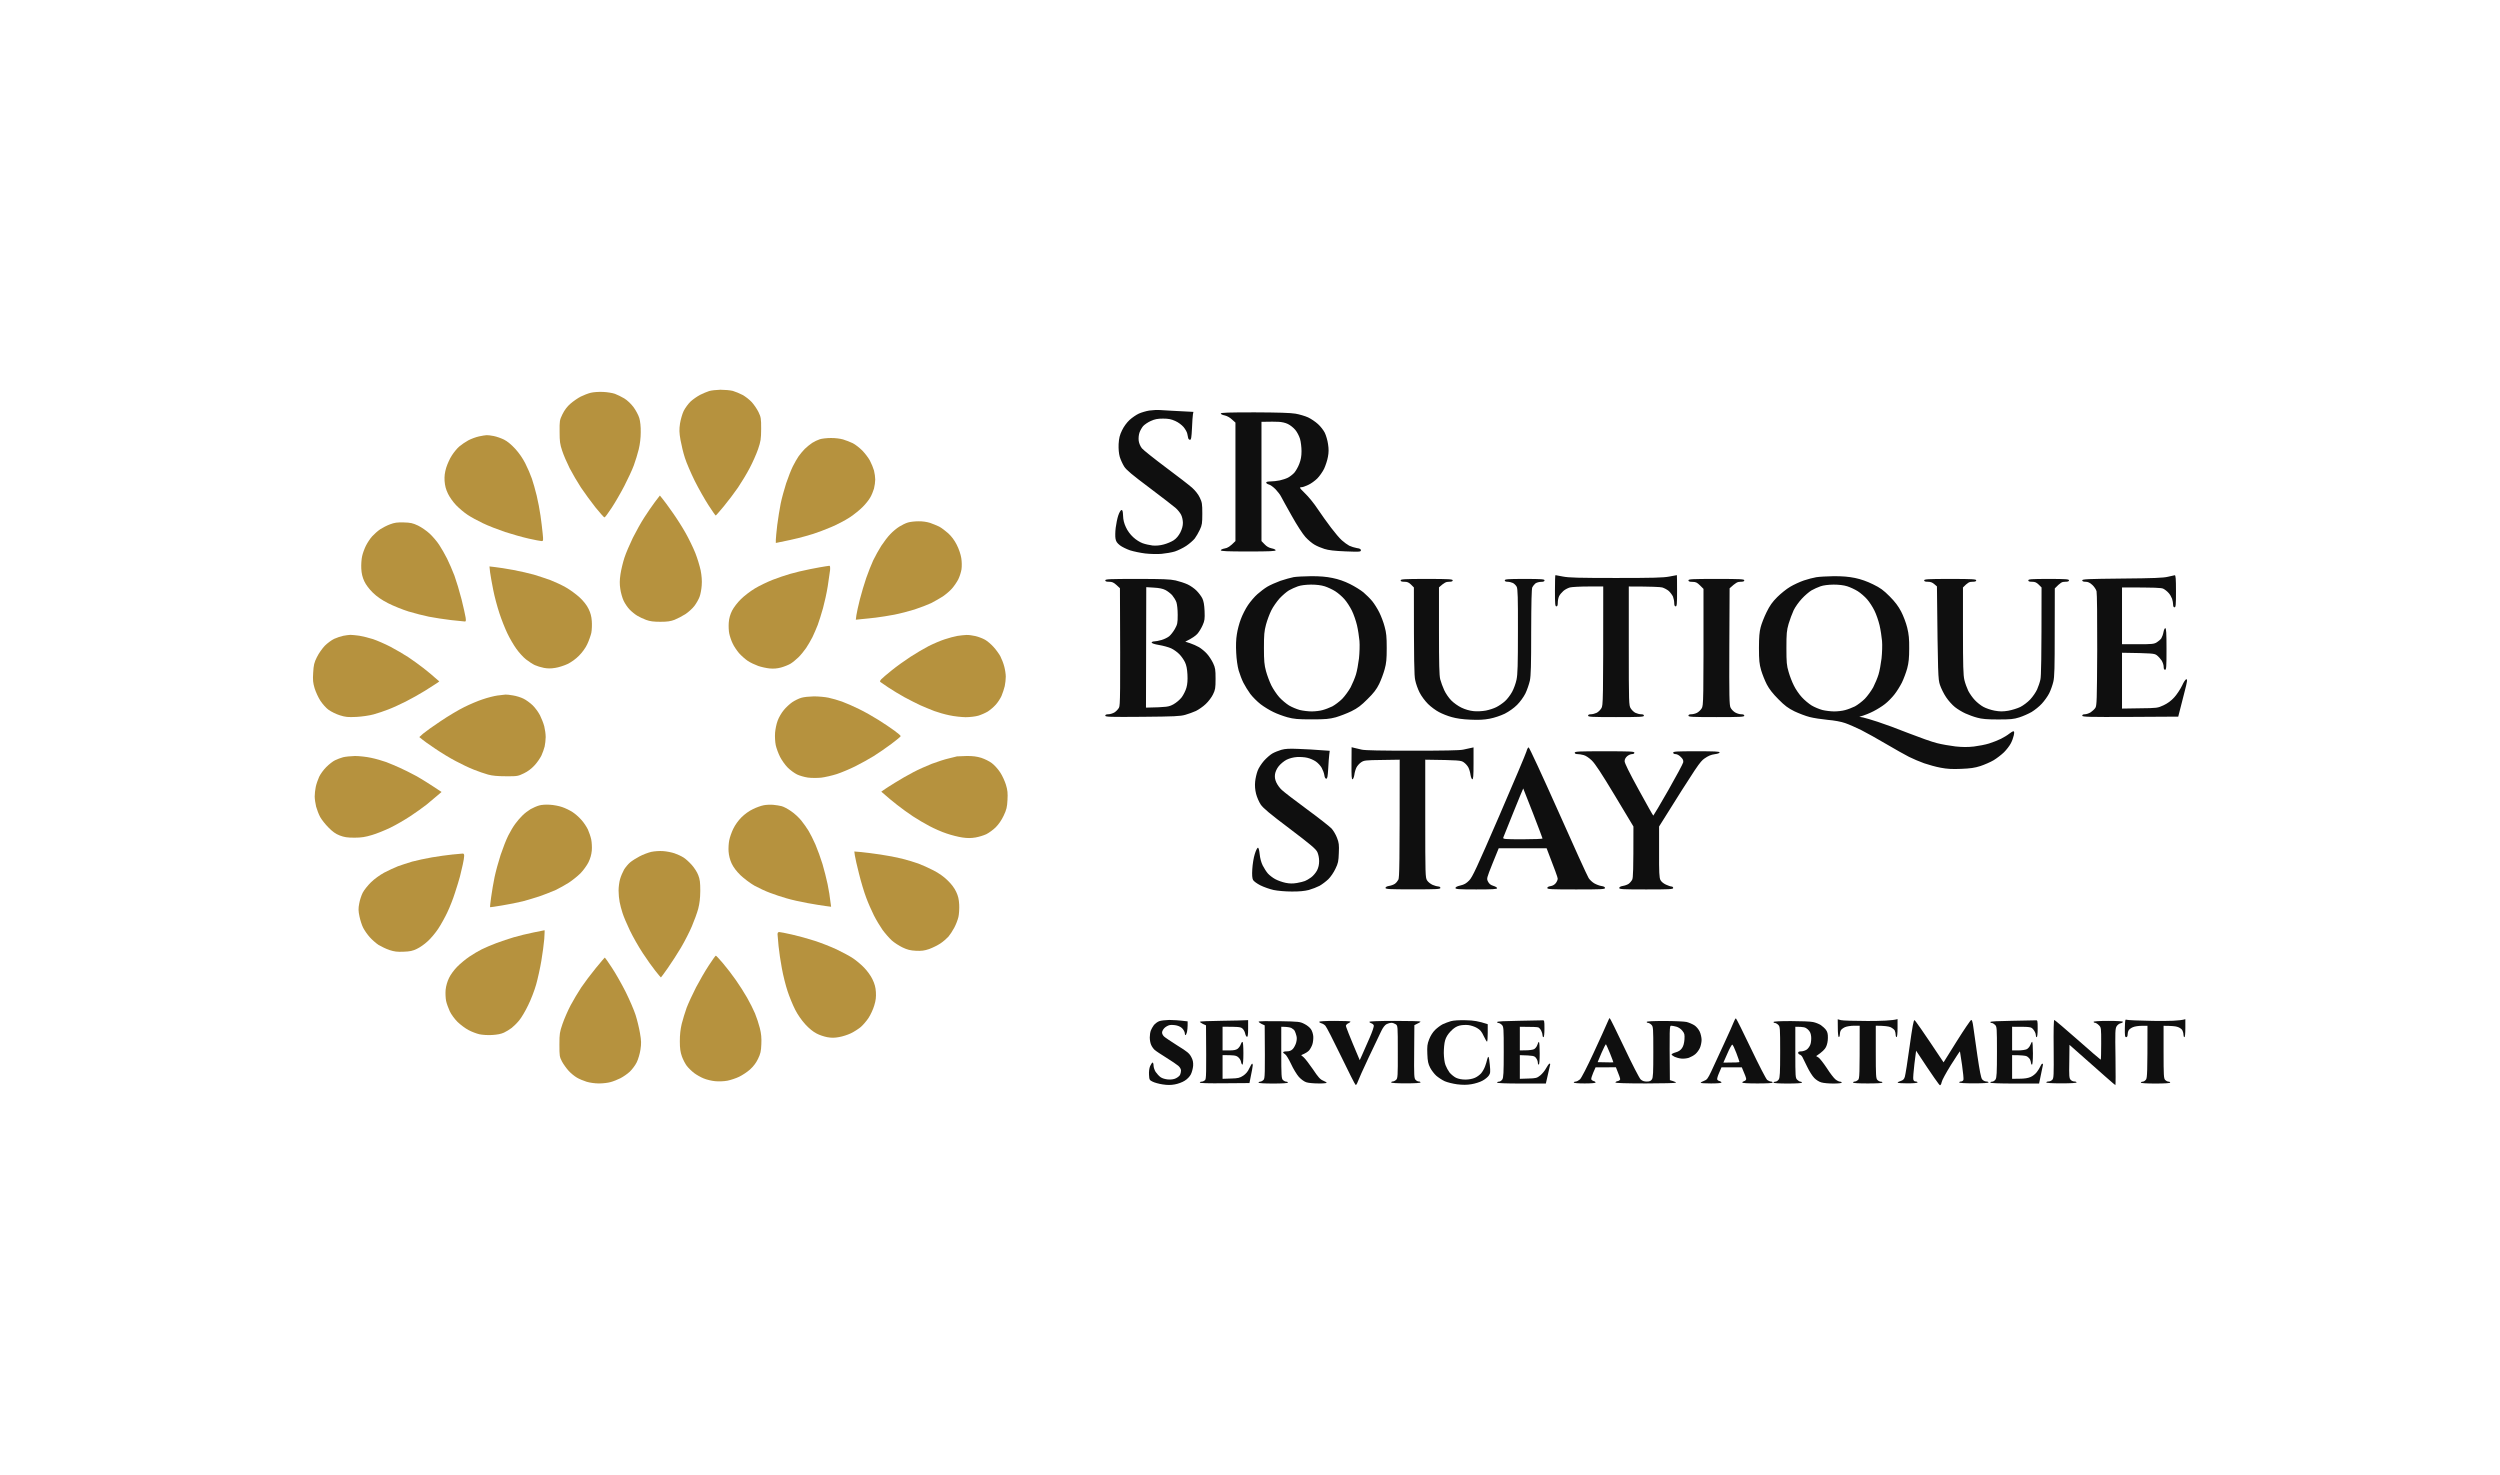 <svg width="400" height="236" viewBox="0 0 400 236" fill="none" xmlns="http://www.w3.org/2000/svg">
<path d="M112.015 63.177C112.469 62.95 113.121 62.677 113.454 62.571C113.787 62.465 114.605 62.374 115.272 62.359C115.938 62.359 116.817 62.435 117.241 62.541C117.65 62.662 118.362 62.95 118.816 63.192C119.255 63.434 119.922 63.949 120.285 64.343C120.649 64.752 121.133 65.464 121.361 65.933C121.754 66.751 121.785 66.948 121.785 68.628C121.77 70.279 121.724 70.582 121.285 71.884C121.012 72.671 120.406 74.034 119.937 74.912C119.482 75.791 118.634 77.184 118.074 78.017C117.498 78.849 116.483 80.197 115.817 81C115.135 81.817 114.56 82.484 114.514 82.484C114.469 82.484 113.954 81.757 113.378 80.864C112.787 79.955 111.788 78.198 111.167 76.957C110.546 75.7 109.834 74.049 109.591 73.277C109.334 72.52 109.031 71.218 108.88 70.4C108.667 69.174 108.667 68.734 108.804 67.75C108.91 67.114 109.167 66.206 109.395 65.736C109.637 65.267 110.121 64.6 110.5 64.237C110.879 63.889 111.561 63.419 112.015 63.177Z" fill="#B4903A" fill-opacity="0.98"/>
<path d="M53.472 102.214C53.881 102.032 54.532 101.805 54.911 101.73C55.289 101.654 55.789 101.593 56.047 101.578C56.304 101.578 56.94 101.639 57.486 101.715C58.031 101.805 59.016 102.048 59.682 102.26C60.348 102.487 61.606 103.032 62.484 103.486C63.363 103.956 64.62 104.682 65.286 105.121C65.953 105.561 67.043 106.348 67.725 106.878C68.407 107.408 69.255 108.105 70.285 109.028L69.906 109.301C69.694 109.452 68.846 109.997 68.013 110.512C67.18 111.027 65.786 111.814 64.908 112.254C64.029 112.693 62.787 113.268 62.136 113.51C61.5 113.768 60.439 114.116 59.788 114.298C59.152 114.479 57.91 114.661 57.031 114.707C55.653 114.767 55.289 114.737 54.38 114.449C53.79 114.267 53.002 113.874 52.593 113.586C52.199 113.314 51.609 112.647 51.26 112.117C50.927 111.602 50.518 110.709 50.336 110.119C50.079 109.24 50.033 108.816 50.109 107.62C50.185 106.378 50.261 106.03 50.715 105.121C51.003 104.531 51.578 103.728 51.972 103.319C52.381 102.911 53.048 102.411 53.472 102.214Z" fill="#B4903A" fill-opacity="0.98"/>
<path d="M339.552 92.568C344.566 92.523 346.157 92.462 346.869 92.281C347.369 92.159 347.869 92.053 347.958 92.038C348.111 92.023 348.156 92.629 348.156 94.597C348.156 96.778 348.126 97.171 347.928 97.171C347.777 97.171 347.701 97.02 347.701 96.763C347.701 96.52 347.626 96.097 347.535 95.809C347.429 95.521 347.186 95.082 346.959 94.855C346.748 94.613 346.384 94.325 346.142 94.204C345.823 94.037 345.006 93.992 339.522 93.992V103.077H342.052C344.324 103.077 344.643 103.047 345.081 102.774C345.353 102.608 345.687 102.32 345.808 102.138C345.929 101.941 346.095 101.502 346.157 101.139C346.217 100.791 346.353 100.503 346.444 100.503C346.595 100.503 346.642 101.275 346.642 103.834C346.642 106.696 346.612 107.166 346.414 107.166C346.263 107.166 346.187 107.014 346.187 106.681C346.187 106.408 346.036 105.954 345.853 105.666C345.657 105.379 345.308 105 345.081 104.834C344.687 104.546 344.415 104.516 339.522 104.44V113.374L342.355 113.328C345.157 113.298 345.217 113.283 346.172 112.844C346.838 112.526 347.384 112.132 347.898 111.557C348.307 111.103 348.853 110.27 349.126 109.71C349.398 109.104 349.685 108.68 349.823 108.68C350.004 108.695 349.959 109.028 349.549 110.618C349.277 111.678 348.943 113.011 348.519 114.661L340.84 114.707C334.099 114.737 333.161 114.707 333.161 114.51C333.161 114.358 333.312 114.282 333.585 114.282C333.812 114.282 334.22 114.146 334.493 113.98C334.75 113.813 335.099 113.495 335.252 113.268C335.492 112.889 335.509 112.132 335.554 103.986C335.569 98.852 335.524 94.9 335.447 94.597C335.373 94.31 335.054 93.84 334.767 93.583C334.372 93.219 334.069 93.083 333.691 93.083C333.327 93.083 333.161 93.007 333.161 92.856C333.161 92.659 333.993 92.629 339.552 92.568Z" fill="black" fill-opacity="0.94"/>
<path d="M184.615 164.025C184.812 163.783 185.19 163.495 185.478 163.389C185.766 163.283 186.478 163.207 187.068 163.192C187.659 163.192 188.553 163.238 190.022 163.419V164.025C190.022 164.358 189.977 164.858 189.916 165.131C189.84 165.403 189.749 165.615 189.674 165.615C189.613 165.615 189.568 165.494 189.568 165.343C189.583 165.206 189.446 164.903 189.265 164.661C189.083 164.404 188.719 164.192 188.31 164.086C187.962 163.995 187.447 163.965 187.174 164.01C186.917 164.055 186.523 164.267 186.311 164.48C186.099 164.692 185.932 165.009 185.932 165.191C185.917 165.388 186.069 165.676 186.25 165.842C186.417 166.009 187.402 166.66 188.401 167.296C189.977 168.265 190.295 168.538 190.598 169.113C190.87 169.613 190.931 169.961 190.901 170.536C190.87 170.945 190.704 171.566 190.537 171.899C190.34 172.263 189.961 172.671 189.553 172.914C189.189 173.156 188.477 173.414 187.977 173.504C187.326 173.625 186.781 173.625 186.008 173.504C185.417 173.414 184.705 173.217 184.418 173.065C183.918 172.823 183.888 172.762 183.842 171.975C183.812 171.46 183.872 170.93 184.024 170.567C184.16 170.264 184.342 170.006 184.418 170.006C184.493 170.006 184.569 170.234 184.569 170.491C184.569 170.764 184.721 171.218 184.902 171.506C185.099 171.793 185.448 172.172 185.675 172.338C185.948 172.535 186.417 172.671 186.887 172.717C187.417 172.747 187.841 172.687 188.159 172.52C188.432 172.384 188.735 172.142 188.81 171.975C188.886 171.808 188.962 171.506 188.962 171.294C188.962 171.066 188.795 170.764 188.538 170.536C188.31 170.34 187.447 169.749 186.614 169.234C185.781 168.719 184.933 168.159 184.736 167.977C184.539 167.796 184.281 167.432 184.175 167.16C184.054 166.902 183.963 166.372 183.963 165.994C183.963 165.615 184.039 165.131 184.13 164.888C184.206 164.661 184.433 164.283 184.615 164.025Z" fill="black" fill-opacity="0.94"/>
<path d="M230.843 163.874C231.176 163.723 231.751 163.496 232.13 163.39C232.555 163.269 233.463 163.208 234.554 163.238C235.781 163.269 236.553 163.375 238.037 163.874V165.267C238.037 166.04 237.992 166.675 237.916 166.66C237.856 166.66 237.629 166.252 237.386 165.752C237.067 165.055 236.825 164.768 236.325 164.48C235.977 164.268 235.341 164.056 234.932 164.011C234.509 163.965 233.886 163.995 233.493 164.101C233.024 164.223 232.599 164.495 232.13 164.98C231.66 165.464 231.372 165.934 231.221 166.448C231.085 166.888 231.009 167.751 231.009 168.493C231.024 169.265 231.13 170.037 231.281 170.416C231.417 170.779 231.706 171.309 231.934 171.612C232.176 171.9 232.629 172.278 232.963 172.445C233.357 172.627 233.886 172.733 234.477 172.733C235.024 172.733 235.63 172.611 235.993 172.445C236.325 172.308 236.765 171.975 236.978 171.733C237.189 171.491 237.478 170.991 237.614 170.613C237.75 170.234 237.901 169.75 237.946 169.507C237.992 169.28 238.082 169.098 238.143 169.098C238.22 169.098 238.309 169.674 238.371 170.385C238.477 171.506 238.462 171.733 238.203 172.097C238.052 172.324 237.599 172.702 237.189 172.914C236.78 173.141 235.993 173.384 235.417 173.475C234.72 173.596 234.024 173.596 233.144 173.49C232.463 173.399 231.555 173.172 231.145 172.99C230.722 172.793 230.13 172.399 229.797 172.112C229.48 171.824 229.04 171.249 228.829 170.84C228.51 170.219 228.419 169.81 228.374 168.644C228.327 167.418 228.359 167.069 228.661 166.297C228.874 165.737 229.237 165.161 229.616 164.783C229.964 164.45 230.509 164.041 230.843 163.874Z" fill="black" fill-opacity="0.94"/>
<path d="M304.776 172.278C304.865 171.99 305.214 169.825 305.533 167.463C305.971 164.328 306.169 163.192 306.32 163.223C306.426 163.253 307.517 164.782 310.971 169.976L313.091 166.584C314.257 164.722 315.303 163.192 315.394 163.192C315.53 163.192 315.636 163.586 315.726 164.283C315.817 164.888 316.104 166.948 316.378 168.871C316.742 171.339 316.953 172.444 317.136 172.687C317.302 172.883 317.574 173.035 317.786 173.035C317.999 173.035 318.165 173.111 318.165 173.186C318.165 173.277 317.287 173.338 315.817 173.338C314.348 173.338 313.469 173.277 313.469 173.186C313.469 173.111 313.606 173.035 313.773 173.035C313.939 173.035 314.105 172.914 314.152 172.762C314.197 172.626 314.09 171.551 313.924 170.385C313.757 169.219 313.606 168.25 313.591 168.22C313.561 168.204 312.91 169.189 312.136 170.415C311.364 171.657 310.698 172.883 310.667 173.141C310.622 173.414 310.501 173.641 310.394 173.641C310.303 173.641 309.395 172.399 306.577 168.114L306.305 170.234C306.169 171.4 306.078 172.505 306.124 172.687C306.169 172.914 306.305 173.035 306.503 173.035C306.669 173.035 306.805 173.111 306.805 173.186C306.805 173.277 306.169 173.338 305.214 173.338C304.336 173.338 303.624 173.292 303.624 173.217C303.624 173.156 303.836 173.035 304.108 172.959C304.487 172.838 304.655 172.687 304.776 172.278Z" fill="black" fill-opacity="0.94"/>
<path d="M328.359 172.777C328.602 172.52 328.617 172.142 328.587 167.841C328.555 164.813 328.587 163.192 328.692 163.192C328.768 163.207 330.465 164.631 332.434 166.372C334.418 168.129 336.069 169.552 336.115 169.552C336.16 169.552 336.19 168.401 336.19 166.978C336.19 164.434 336.19 164.404 335.811 164.025C335.599 163.813 335.326 163.647 335.205 163.647C335.084 163.647 334.978 163.571 334.978 163.495C334.978 163.404 335.856 163.344 337.325 163.344C338.795 163.344 339.673 163.404 339.673 163.495C339.673 163.571 339.507 163.677 339.295 163.722C339.084 163.768 338.795 163.98 338.659 164.207C338.431 164.586 338.416 165.1 338.478 169.128C338.508 171.612 338.508 173.641 338.463 173.625C338.416 173.625 336.751 172.172 331.116 167.175L331.086 169.84C331.039 172.202 331.071 172.535 331.313 172.777C331.449 172.929 331.722 173.05 331.903 173.035C332.1 173.035 332.251 173.111 332.251 173.186C332.251 173.277 331.343 173.338 329.829 173.338C328.313 173.338 327.405 173.277 327.405 173.186C327.405 173.111 327.556 173.035 327.738 173.035C327.934 173.05 328.207 172.929 328.359 172.777Z" fill="black" fill-opacity="0.94"/>
<path d="M211.409 163.722C211.227 163.677 211.076 163.571 211.076 163.495C211.076 163.404 212.015 163.344 213.575 163.344C214.953 163.344 216.074 163.389 216.074 163.45C216.074 163.525 215.923 163.647 215.741 163.722C215.544 163.798 215.378 163.98 215.347 164.101C215.317 164.222 215.817 165.524 217.558 169.628L217.968 168.719C218.179 168.22 218.711 167.023 219.134 166.069C219.589 165.024 219.861 164.222 219.8 164.055C219.755 163.919 219.574 163.768 219.406 163.722C219.24 163.677 219.104 163.571 219.104 163.495C219.104 163.404 220.573 163.344 223.194 163.344C225.435 163.344 227.283 163.389 227.283 163.45C227.283 163.525 227.056 163.677 226.298 164.025L226.268 168.265C226.239 172.111 226.254 172.535 226.496 172.777C226.632 172.929 226.875 173.05 227.011 173.035C227.162 173.035 227.283 173.111 227.283 173.186C227.283 173.277 226.405 173.338 224.935 173.338C223.466 173.338 222.587 173.277 222.587 173.186C222.587 173.111 222.709 173.035 222.845 173.035C222.996 173.035 223.238 172.914 223.389 172.762C223.632 172.535 223.663 172.141 223.648 168.295C223.648 164.116 223.648 164.101 223.3 163.874C223.117 163.753 222.815 163.647 222.617 163.647C222.436 163.647 222.103 163.737 221.86 163.859C221.603 163.98 221.284 164.389 221.012 164.949C220.769 165.449 219.861 167.341 218.998 169.174C218.134 171.006 217.347 172.762 217.241 173.08C217.135 173.398 216.984 173.625 216.907 173.595C216.816 173.565 215.771 171.49 214.559 168.977C213.348 166.478 212.227 164.282 212.06 164.116C211.894 163.934 211.606 163.768 211.409 163.722Z" fill="black" fill-opacity="0.94"/>
<path d="M92.93 63.449C93.384 63.222 94.096 62.949 94.52 62.843C94.944 62.737 95.808 62.677 96.489 62.707C97.156 62.737 98.004 62.874 98.383 63.01C98.761 63.146 99.428 63.479 99.867 63.737C100.367 64.04 100.957 64.6 101.366 65.145C101.73 65.645 102.154 66.432 102.29 66.886C102.442 67.416 102.533 68.249 102.518 69.158C102.518 70.066 102.397 71.066 102.2 71.883C102.033 72.595 101.669 73.746 101.412 74.457C101.154 75.169 100.473 76.623 99.912 77.713C99.352 78.803 98.443 80.378 97.883 81.226C97.322 82.089 96.807 82.786 96.716 82.786C96.625 82.786 95.989 82.059 95.262 81.166C94.55 80.257 93.52 78.849 92.96 78.016C92.415 77.183 91.597 75.79 91.142 74.912C90.703 74.034 90.158 72.777 89.946 72.11C89.597 71.081 89.537 70.626 89.537 69.082C89.522 67.341 89.537 67.219 89.991 66.281C90.324 65.614 90.733 65.054 91.279 64.585C91.733 64.191 92.475 63.676 92.93 63.449Z" fill="#B4903A" fill-opacity="0.98"/>
<path d="M74.92 70.46C75.374 70.218 76.147 69.93 76.647 69.824C77.147 69.718 77.692 69.627 77.858 69.627C78.025 69.612 78.54 69.673 78.995 69.764C79.449 69.855 80.191 70.112 80.645 70.339C81.161 70.596 81.827 71.142 82.433 71.808C83.039 72.459 83.66 73.368 84.054 74.155C84.417 74.867 84.887 75.957 85.099 76.578C85.311 77.198 85.659 78.425 85.871 79.303C86.083 80.182 86.356 81.605 86.477 82.483C86.598 83.362 86.765 84.633 86.825 85.33C86.947 86.511 86.931 86.572 86.644 86.572C86.477 86.572 85.553 86.39 84.599 86.178C83.645 85.966 81.933 85.481 80.812 85.118C79.691 84.739 78.086 84.119 77.253 83.71C76.42 83.316 75.314 82.71 74.799 82.362C74.269 82.014 73.466 81.332 72.996 80.848C72.512 80.348 71.951 79.561 71.679 79C71.33 78.274 71.194 77.728 71.133 76.956C71.088 76.169 71.163 75.624 71.391 74.836C71.573 74.261 71.966 73.368 72.299 72.868C72.618 72.368 73.148 71.717 73.496 71.429C73.829 71.142 74.481 70.702 74.92 70.46Z" fill="#B4903A" fill-opacity="0.98"/>
<path d="M129.964 70.854C130.297 70.642 130.843 70.384 131.176 70.278C131.509 70.172 132.297 70.082 132.918 70.082C133.554 70.066 134.417 70.172 134.887 70.309C135.341 70.445 136.038 70.718 136.447 70.914C136.841 71.111 137.522 71.641 137.961 72.08C138.386 72.519 138.946 73.246 139.188 73.701C139.431 74.155 139.719 74.867 139.84 75.29C139.946 75.699 140.037 76.35 140.037 76.729C140.037 77.108 139.946 77.744 139.84 78.168C139.719 78.576 139.461 79.228 139.234 79.606C139.022 79.985 138.492 80.651 138.037 81.105C137.598 81.559 136.659 82.317 135.947 82.786C135.235 83.255 133.902 83.952 132.993 84.331C132.084 84.724 130.782 85.209 130.115 85.421C129.449 85.633 128.358 85.936 127.692 86.102C127.026 86.269 125.95 86.511 124.132 86.874V86.375C124.132 86.117 124.238 85.042 124.36 83.998C124.496 82.953 124.738 81.423 124.905 80.59C125.071 79.757 125.481 78.289 125.783 77.335C126.102 76.381 126.586 75.154 126.859 74.609C127.131 74.064 127.54 73.352 127.768 73.019C127.995 72.686 128.449 72.156 128.767 71.823C129.101 71.505 129.631 71.066 129.964 70.854Z" fill="#B4903A" fill-opacity="0.98"/>
<path d="M103.093 82.785C103.593 81.998 104.366 80.877 104.79 80.317L105.578 79.287L105.987 79.787C106.214 80.059 106.941 81.029 107.577 81.952C108.228 82.861 109.183 84.36 109.698 85.284C110.213 86.192 110.909 87.631 111.243 88.463C111.576 89.296 111.955 90.553 112.106 91.265C112.273 92.128 112.333 92.93 112.273 93.688C112.227 94.308 112.076 95.126 111.924 95.505C111.788 95.883 111.424 96.519 111.121 96.928C110.819 97.337 110.167 97.927 109.667 98.261C109.167 98.579 108.38 98.987 107.925 99.169C107.289 99.411 106.744 99.487 105.653 99.487C104.593 99.487 103.987 99.411 103.381 99.184C102.927 99.018 102.276 98.715 101.942 98.503C101.609 98.306 101.064 97.867 100.746 97.534C100.428 97.216 99.989 96.565 99.776 96.11C99.564 95.656 99.322 94.793 99.246 94.218C99.125 93.445 99.14 92.809 99.276 91.871C99.383 91.159 99.67 89.963 99.913 89.221C100.155 88.478 100.776 87.04 101.261 86.041C101.761 85.041 102.578 83.572 103.093 82.785Z" fill="#B4903A" fill-opacity="0.98"/>
<path d="M143.9 84.255C144.309 83.997 144.93 83.694 145.263 83.603C145.596 83.498 146.338 83.407 146.929 83.407C147.596 83.392 148.292 83.498 148.822 83.664C149.277 83.831 149.928 84.088 150.262 84.255C150.595 84.421 151.231 84.906 151.7 85.315C152.261 85.83 152.7 86.42 153.094 87.192C153.427 87.859 153.715 88.707 153.806 89.297C153.897 89.888 153.912 90.615 153.836 91.114C153.76 91.569 153.533 92.28 153.321 92.704C153.109 93.113 152.67 93.764 152.337 94.143C152.019 94.521 151.337 95.097 150.852 95.43C150.352 95.748 149.504 96.233 148.974 96.505C148.429 96.762 147.232 97.217 146.323 97.519C145.399 97.807 143.93 98.186 143.067 98.352C142.188 98.519 140.855 98.731 140.113 98.822C139.356 98.897 138.341 99.019 136.932 99.155L137.023 98.428C137.084 98.034 137.326 96.883 137.583 95.884C137.841 94.885 138.295 93.355 138.598 92.477C138.901 91.599 139.401 90.342 139.704 89.676C140.022 89.01 140.613 87.95 141.007 87.329C141.416 86.708 142.052 85.86 142.446 85.466C142.824 85.057 143.476 84.512 143.9 84.255Z" fill="#B4903A" fill-opacity="0.98"/>
<path d="M60.818 84.694C61.182 84.451 61.909 84.073 62.409 83.891C63.136 83.618 63.56 83.558 64.605 83.588C65.681 83.618 66.044 83.694 66.877 84.088C67.407 84.345 68.255 84.921 68.74 85.375C69.225 85.829 69.922 86.632 70.27 87.177C70.634 87.722 71.194 88.706 71.527 89.373C71.861 90.039 72.391 91.265 72.709 92.098C73.012 92.931 73.527 94.627 73.845 95.884C74.148 97.126 74.451 98.443 74.496 98.791C74.572 99.26 74.541 99.442 74.405 99.442C74.299 99.442 73.3 99.336 72.179 99.215C71.043 99.079 69.452 98.837 68.619 98.67C67.786 98.503 66.317 98.125 65.362 97.837C64.393 97.534 62.939 96.944 62.106 96.52C61.046 95.975 60.303 95.46 59.652 94.824C59.061 94.248 58.562 93.582 58.289 93.007C57.986 92.341 57.85 91.795 57.804 90.962C57.774 90.342 57.834 89.448 57.941 88.994C58.031 88.54 58.319 87.767 58.562 87.283C58.804 86.814 59.243 86.132 59.561 85.799C59.879 85.451 60.44 84.951 60.818 84.694Z" fill="#B4903A" fill-opacity="0.98"/>
<path d="M129.661 91.053C130.736 90.841 131.827 90.644 132.084 90.614C132.327 90.584 132.615 90.539 132.706 90.523C132.812 90.523 132.842 90.751 132.812 91.22C132.766 91.629 132.6 92.795 132.433 93.84C132.266 94.884 131.918 96.444 131.676 97.322C131.433 98.201 131.055 99.382 130.843 99.972C130.615 100.548 130.237 101.441 129.994 101.941C129.737 102.441 129.282 103.228 128.979 103.682C128.661 104.136 128.116 104.818 127.753 105.166C127.374 105.53 126.813 105.999 126.48 106.196C126.147 106.393 125.465 106.665 124.966 106.801C124.345 106.968 123.754 107.013 123.148 106.953C122.648 106.907 121.83 106.726 121.33 106.559C120.83 106.378 120.073 106.029 119.664 105.757C119.255 105.484 118.619 104.924 118.255 104.515C117.892 104.091 117.422 103.394 117.225 102.955C117.013 102.531 116.771 101.805 116.68 101.365C116.589 100.941 116.559 100.139 116.604 99.594C116.65 98.927 116.832 98.307 117.134 97.701C117.407 97.171 117.998 96.399 118.558 95.854C119.073 95.339 120.088 94.566 120.8 94.142C121.497 93.718 122.769 93.113 123.602 92.78C124.435 92.462 125.693 92.023 126.404 91.826C127.101 91.614 128.57 91.266 129.661 91.053Z" fill="#B4903A" fill-opacity="0.98"/>
<path d="M78.919 94.399C78.707 93.385 78.495 92.113 78.419 91.598L78.313 90.629L79.222 90.735C79.722 90.78 81.009 90.992 82.1 91.189C83.175 91.386 84.675 91.734 85.432 91.946C86.174 92.173 87.371 92.567 88.083 92.825C88.78 93.097 89.9 93.612 90.552 93.99C91.218 94.369 92.188 95.081 92.733 95.581C93.369 96.171 93.869 96.807 94.157 97.398C94.475 98.034 94.641 98.624 94.687 99.366C94.732 99.941 94.702 100.805 94.611 101.259C94.505 101.713 94.217 102.531 93.96 103.076C93.687 103.666 93.157 104.393 92.642 104.908C92.127 105.438 91.4 105.953 90.809 106.241C90.264 106.498 89.37 106.786 88.84 106.862C88.143 106.983 87.598 106.968 87.022 106.862C86.553 106.771 85.917 106.574 85.584 106.422C85.25 106.271 84.614 105.862 84.175 105.514C83.736 105.181 83.024 104.393 82.6 103.788C82.175 103.197 81.524 102.077 81.176 101.335C80.812 100.577 80.237 99.139 79.903 98.109C79.57 97.095 79.116 95.429 78.919 94.399Z" fill="#B4903A" fill-opacity="0.98"/>
<path d="M151.155 102.289C151.821 102.062 152.745 101.82 153.2 101.744C153.654 101.668 154.305 101.608 154.639 101.593C154.972 101.577 155.623 101.668 156.078 101.774C156.532 101.88 157.214 102.138 157.592 102.35C157.971 102.562 158.577 103.076 158.956 103.5C159.334 103.909 159.819 104.576 160.046 104.984C160.258 105.393 160.561 106.15 160.682 106.65C160.819 107.15 160.925 107.876 160.925 108.27C160.925 108.664 160.849 109.345 160.758 109.784C160.652 110.224 160.425 110.92 160.243 111.344C160.061 111.753 159.652 112.389 159.319 112.752C159.001 113.116 158.425 113.6 158.047 113.843C157.668 114.07 156.986 114.373 156.532 114.509C156.063 114.645 155.154 114.751 154.487 114.751C153.821 114.736 152.655 114.615 151.912 114.448C151.155 114.297 150.064 113.979 149.489 113.767C148.898 113.54 147.914 113.131 147.292 112.858C146.671 112.571 145.505 111.98 144.718 111.556C143.93 111.117 142.763 110.42 142.142 109.997C141.521 109.572 140.946 109.179 140.855 109.118C140.764 109.043 140.81 108.891 141.006 108.679C141.173 108.497 141.915 107.861 142.673 107.256C143.415 106.65 144.748 105.696 145.626 105.121C146.505 104.545 147.823 103.773 148.58 103.379C149.322 103.001 150.488 102.501 151.155 102.289Z" fill="#B4903A" fill-opacity="0.98"/>
<path d="M77.237 111.889C77.98 111.632 79.04 111.359 79.585 111.284C80.13 111.208 80.706 111.147 80.873 111.132C81.039 111.117 81.585 111.178 82.084 111.269C82.584 111.344 83.326 111.571 83.75 111.783C84.16 111.98 84.826 112.465 85.22 112.843C85.614 113.222 86.144 113.949 86.401 114.448C86.644 114.948 86.962 115.736 87.083 116.22C87.204 116.705 87.31 117.462 87.31 117.931C87.295 118.385 87.234 119.067 87.143 119.445C87.053 119.809 86.825 120.46 86.629 120.884C86.432 121.293 85.947 122.004 85.538 122.444C85.053 122.974 84.462 123.428 83.826 123.731C82.887 124.185 82.766 124.215 80.948 124.2C79.615 124.2 78.767 124.124 78.07 123.928C77.525 123.776 76.51 123.428 75.798 123.14C75.087 122.868 73.799 122.247 72.92 121.777C72.042 121.323 70.573 120.43 69.664 119.809C68.74 119.203 67.786 118.522 67.089 117.931L67.695 117.386C68.028 117.098 69.285 116.19 70.497 115.387C71.709 114.57 73.405 113.555 74.284 113.131C75.162 112.692 76.48 112.132 77.237 111.889Z" fill="#B4903A" fill-opacity="0.98"/>
<path d="M126.768 112.344C127.177 112.071 127.828 111.753 128.207 111.647C128.586 111.526 129.479 111.435 130.206 111.42C130.933 111.42 131.994 111.511 132.554 111.632C133.115 111.753 134.099 112.026 134.72 112.253C135.341 112.48 136.568 113.01 137.447 113.449C138.325 113.873 139.719 114.66 140.552 115.19C141.385 115.705 142.521 116.478 143.081 116.886C143.642 117.295 144.111 117.689 144.111 117.78C144.111 117.856 143.445 118.416 142.627 119.021C141.824 119.627 140.537 120.505 139.794 120.975C139.037 121.444 137.719 122.171 136.841 122.61C135.962 123.049 134.629 123.61 133.887 123.852C133.13 124.094 132.009 124.352 131.388 124.427C130.752 124.488 129.812 124.488 129.267 124.412C128.722 124.337 127.934 124.109 127.525 123.912C127.101 123.7 126.435 123.216 126.041 122.822C125.632 122.413 125.087 121.641 124.814 121.111C124.541 120.566 124.223 119.718 124.117 119.218C124.011 118.688 123.966 117.856 124.011 117.25C124.057 116.659 124.238 115.781 124.435 115.281C124.617 114.782 125.056 114.025 125.405 113.616C125.738 113.192 126.359 112.631 126.768 112.344Z" fill="#B4903A" fill-opacity="0.98"/>
<path d="M53.608 121.641C53.942 121.475 54.517 121.263 54.896 121.157C55.275 121.066 56.123 120.975 56.789 120.96C57.456 120.96 58.607 121.081 59.364 121.248C60.106 121.399 61.197 121.717 61.788 121.929C62.363 122.156 63.363 122.565 63.984 122.853C64.605 123.125 65.771 123.716 66.559 124.14C67.347 124.579 68.589 125.336 70.649 126.714L69.922 127.335C69.528 127.683 68.77 128.319 68.225 128.758C67.68 129.182 66.529 130.015 65.65 130.591C64.772 131.166 63.348 131.999 62.469 132.423C61.591 132.847 60.258 133.392 59.516 133.604C58.455 133.922 57.834 134.028 56.714 134.028C55.562 134.028 55.093 133.952 54.366 133.68C53.699 133.422 53.215 133.074 52.548 132.393C52.048 131.893 51.458 131.136 51.23 130.727C51.003 130.303 50.715 129.561 50.579 129.061C50.458 128.562 50.352 127.82 50.352 127.426C50.352 127.032 50.428 126.351 50.518 125.912C50.609 125.472 50.852 124.761 51.049 124.322C51.245 123.883 51.761 123.171 52.2 122.732C52.639 122.293 53.275 121.793 53.608 121.641Z" fill="#B4903A" fill-opacity="0.98"/>
<path d="M151.836 121.338C152.458 121.187 153.033 121.05 153.124 121.02C153.2 121.005 153.881 120.975 154.639 120.96C155.608 120.945 156.275 121.035 156.986 121.247C157.532 121.429 158.289 121.793 158.683 122.095C159.077 122.383 159.683 123.049 160.016 123.564C160.364 124.079 160.773 124.987 160.955 125.578C161.212 126.426 161.258 126.911 161.197 128.001C161.137 129.152 161.046 129.53 160.591 130.499C160.258 131.211 159.789 131.893 159.319 132.362C158.91 132.771 158.228 133.255 157.82 133.467C157.395 133.664 156.623 133.906 156.078 133.997C155.351 134.118 154.79 134.118 153.957 133.997C153.336 133.906 152.2 133.619 151.458 133.361C150.7 133.119 149.474 132.574 148.731 132.18C147.974 131.786 146.793 131.09 146.081 130.62C145.369 130.151 144.233 129.333 143.566 128.803C142.885 128.273 142.036 127.577 141.006 126.668L141.385 126.396C141.597 126.244 142.415 125.714 143.203 125.23C143.99 124.73 145.293 123.988 146.081 123.579C146.868 123.155 148.231 122.55 149.11 122.201C149.989 121.868 151.215 121.475 151.836 121.338Z" fill="#B4903A" fill-opacity="0.98"/>
<path d="M84.887 129.469C85.265 129.257 85.871 128.985 86.25 128.879C86.644 128.758 87.371 128.712 87.992 128.758C88.567 128.788 89.461 128.954 89.961 129.136C90.461 129.303 91.203 129.666 91.612 129.939C92.021 130.196 92.657 130.756 93.021 131.18C93.399 131.589 93.854 132.286 94.066 132.725C94.263 133.164 94.505 133.876 94.596 134.315C94.687 134.754 94.732 135.556 94.687 136.102C94.626 136.753 94.445 137.374 94.141 137.994C93.884 138.494 93.324 139.266 92.884 139.721C92.445 140.16 91.597 140.841 91.021 141.22C90.43 141.598 89.476 142.128 88.901 142.401C88.31 142.658 87.219 143.097 86.477 143.355C85.72 143.612 84.463 143.991 83.675 144.203C82.887 144.4 81.388 144.703 80.343 144.869C79.297 145.051 78.434 145.172 78.404 145.142C78.389 145.126 78.464 144.384 78.586 143.521C78.707 142.643 78.949 141.205 79.131 140.341C79.313 139.463 79.752 137.858 80.1 136.783C80.464 135.693 81.009 134.3 81.327 133.679C81.645 133.043 82.145 132.195 82.463 131.786C82.766 131.362 83.281 130.771 83.614 130.454C83.932 130.135 84.508 129.696 84.887 129.469Z" fill="#B4903A" fill-opacity="0.98"/>
<path d="M120.482 129.455C121.027 129.182 121.8 128.91 122.224 128.834C122.633 128.758 123.314 128.728 123.739 128.773C124.148 128.804 124.754 128.91 125.056 128.985C125.374 129.061 126.056 129.424 126.571 129.788C127.101 130.136 127.828 130.817 128.207 131.287C128.586 131.756 129.101 132.498 129.373 132.938C129.646 133.392 130.146 134.376 130.479 135.148C130.812 135.921 131.312 137.314 131.6 138.252C131.872 139.191 132.251 140.645 132.418 141.478C132.6 142.311 132.781 143.462 132.978 145.082L132.069 144.96C131.57 144.9 130.267 144.688 129.192 144.491C128.101 144.294 126.601 143.961 125.859 143.734C125.102 143.522 123.92 143.128 123.208 142.856C122.497 142.598 121.376 142.068 120.709 141.705C120.043 141.326 119.043 140.569 118.483 140.039C117.801 139.373 117.347 138.752 117.059 138.146C116.786 137.556 116.62 136.875 116.574 136.254C116.529 135.709 116.589 134.891 116.68 134.437C116.771 133.967 117.059 133.15 117.316 132.619C117.604 132.014 118.119 131.287 118.634 130.772C119.149 130.257 119.891 129.727 120.482 129.455Z" fill="#B4903A" fill-opacity="0.98"/>
<path d="M102.321 137.025C102.851 136.738 103.699 136.42 104.199 136.299C104.699 136.193 105.547 136.132 106.092 136.177C106.638 136.208 107.456 136.374 107.91 136.526C108.364 136.677 109.016 136.98 109.349 137.192C109.682 137.389 110.273 137.934 110.682 138.388C111.076 138.827 111.56 139.569 111.727 140.039C111.984 140.705 112.045 141.174 112.045 142.537C112.03 143.749 111.939 144.521 111.712 145.414C111.53 146.081 111.076 147.337 110.697 148.216C110.334 149.079 109.546 150.623 108.955 151.623C108.364 152.622 107.41 154.091 106.834 154.908C106.259 155.726 105.774 156.393 105.744 156.393C105.729 156.393 105.335 155.938 104.881 155.363C104.426 154.802 103.517 153.531 102.866 152.531C102.2 151.532 101.276 149.896 100.791 148.897C100.306 147.898 99.776 146.626 99.609 146.096C99.428 145.551 99.216 144.748 99.14 144.309C99.049 143.87 98.973 143.052 98.973 142.492C98.973 141.932 99.079 141.099 99.216 140.644C99.352 140.175 99.64 139.509 99.852 139.13C100.079 138.767 100.503 138.252 100.806 137.994C101.109 137.737 101.791 137.298 102.321 137.025Z" fill="#B4903A" fill-opacity="0.98"/>
<path d="M137.446 139.813C137.128 138.556 136.825 137.239 136.78 136.89L136.689 136.239L137.78 136.33C138.386 136.391 139.764 136.557 140.854 136.724C141.93 136.875 143.505 137.178 144.338 137.39C145.171 137.602 146.323 137.95 146.913 138.162C147.489 138.374 148.579 138.859 149.337 139.253C150.23 139.707 151.018 140.267 151.624 140.873C152.23 141.448 152.714 142.099 152.987 142.69C153.305 143.356 153.426 143.886 153.472 144.734C153.502 145.355 153.457 146.233 153.351 146.703C153.245 147.157 152.957 147.929 152.684 148.429C152.427 148.914 152.003 149.565 151.745 149.867C151.488 150.155 150.912 150.655 150.458 150.958C150.003 151.26 149.2 151.654 148.655 151.851C147.898 152.108 147.413 152.169 146.535 152.124C145.656 152.078 145.171 151.957 144.414 151.594C143.869 151.336 143.096 150.837 142.687 150.473C142.278 150.095 141.612 149.337 141.203 148.777C140.809 148.217 140.173 147.157 139.809 146.43C139.446 145.703 138.885 144.431 138.582 143.598C138.264 142.766 137.749 141.054 137.446 139.813Z" fill="#B4903A" fill-opacity="0.98"/>
<path d="M69.118 137.177C70.164 136.996 71.633 136.799 72.375 136.723C73.132 136.662 73.859 136.587 74.011 136.572C74.193 136.556 74.268 136.663 74.268 136.935C74.268 137.147 74.178 137.768 74.041 138.343C73.92 138.904 73.708 139.767 73.587 140.266C73.451 140.766 73.102 141.932 72.799 142.841C72.511 143.764 71.966 145.157 71.587 145.945C71.224 146.732 70.558 147.928 70.118 148.595C69.679 149.261 68.921 150.17 68.422 150.609C67.937 151.063 67.165 151.608 66.695 151.82C66.044 152.138 65.589 152.244 64.574 152.274C63.559 152.32 63.09 152.259 62.302 152.002C61.772 151.82 60.985 151.441 60.56 151.184C60.151 150.912 59.515 150.351 59.152 149.942C58.788 149.534 58.319 148.867 58.107 148.443C57.895 148.034 57.637 147.217 57.516 146.626C57.334 145.778 57.319 145.369 57.471 144.582C57.561 144.037 57.819 143.265 58.031 142.841C58.243 142.432 58.834 141.675 59.349 141.175C59.879 140.645 60.788 139.994 61.484 139.615C62.151 139.267 63.135 138.813 63.666 138.601C64.211 138.404 65.241 138.071 65.938 137.859C66.65 137.662 68.088 137.359 69.118 137.177Z" fill="#B4903A" fill-opacity="0.98"/>
<path d="M82.221 149.958C82.978 149.731 84.372 149.397 85.326 149.201C86.296 149.004 87.099 148.837 87.129 148.837C87.159 148.822 87.129 149.458 87.083 150.23C87.023 150.987 86.811 152.577 86.614 153.743C86.417 154.909 86.038 156.62 85.781 157.529C85.523 158.453 84.948 159.952 84.493 160.86C84.054 161.784 83.403 162.874 83.054 163.283C82.706 163.707 82.161 164.237 81.873 164.464C81.57 164.706 81.009 165.039 80.631 165.221C80.176 165.433 79.555 165.554 78.737 165.6C78.071 165.645 77.162 165.585 76.692 165.479C76.238 165.373 75.466 165.085 74.966 164.812C74.466 164.555 73.678 163.964 73.209 163.51C72.739 163.041 72.194 162.299 71.967 161.814C71.74 161.33 71.467 160.573 71.376 160.148C71.285 159.679 71.255 158.922 71.3 158.362C71.361 157.756 71.573 157.029 71.846 156.469C72.088 155.954 72.648 155.182 73.163 154.667C73.648 154.167 74.526 153.456 75.102 153.062C75.693 152.668 76.571 152.138 77.071 151.896C77.571 151.638 78.631 151.199 79.419 150.896C80.222 150.594 81.479 150.185 82.221 149.958Z" fill="#B4903A" fill-opacity="0.98"/>
<path d="M124.572 151.396C124.481 150.518 124.405 149.655 124.405 149.473C124.405 149.246 124.496 149.125 124.678 149.125C124.829 149.125 125.723 149.307 126.677 149.519C127.647 149.731 129.283 150.185 130.313 150.518C131.358 150.851 132.963 151.487 133.872 151.911C134.796 152.35 135.978 152.986 136.493 153.335C137.008 153.683 137.825 154.364 138.28 154.849C138.765 155.349 139.34 156.136 139.598 156.696C139.946 157.423 140.098 157.968 140.143 158.74C140.189 159.528 140.128 160.073 139.885 160.86C139.719 161.451 139.31 162.329 138.992 162.829C138.674 163.328 138.098 163.995 137.735 164.313C137.356 164.631 136.644 165.085 136.144 165.327C135.644 165.57 134.796 165.842 134.251 165.933C133.539 166.069 133.024 166.069 132.358 165.948C131.858 165.857 131.085 165.6 130.646 165.358C130.131 165.1 129.449 164.555 128.843 163.889C128.253 163.238 127.616 162.329 127.223 161.542C126.859 160.83 126.314 159.513 126.011 158.589C125.708 157.68 125.299 156.045 125.102 154.955C124.89 153.88 124.663 152.275 124.572 151.396Z" fill="#B4903A" fill-opacity="0.98"/>
<path d="M111.364 157.982C111.924 156.907 112.848 155.317 113.409 154.469C113.969 153.606 114.469 152.909 114.529 152.909C114.59 152.894 115.12 153.47 115.696 154.151C116.286 154.848 117.21 156.044 117.741 156.816C118.286 157.588 119.089 158.845 119.528 159.618C119.967 160.39 120.543 161.526 120.8 162.146C121.058 162.767 121.406 163.827 121.573 164.494C121.8 165.402 121.86 166.053 121.815 167.068C121.77 168.219 121.679 168.597 121.285 169.415C120.967 170.081 120.543 170.626 119.997 171.126C119.558 171.52 118.77 172.034 118.271 172.277C117.771 172.519 116.922 172.807 116.377 172.913C115.786 173.019 115.014 173.049 114.408 172.988C113.878 172.943 113.06 172.746 112.59 172.549C112.136 172.368 111.439 171.974 111.061 171.686C110.682 171.398 110.152 170.883 109.894 170.55C109.637 170.217 109.288 169.536 109.107 169.036C108.864 168.34 108.773 167.764 108.773 166.613C108.773 165.569 108.864 164.706 109.076 163.812C109.258 163.1 109.607 161.95 109.864 161.238C110.137 160.526 110.803 159.073 111.364 157.982Z" fill="#B4903A" fill-opacity="0.98"/>
<path d="M93.005 157.983C93.505 157.241 94.55 155.848 95.308 154.924C96.08 153.985 96.731 153.213 96.777 153.213C96.807 153.213 97.322 153.94 97.913 154.848C98.504 155.742 99.503 157.498 100.124 158.74C100.745 159.997 101.457 161.647 101.7 162.419C101.942 163.177 102.26 164.479 102.396 165.296C102.608 166.523 102.624 166.962 102.472 167.946C102.381 168.582 102.109 169.491 101.881 169.96C101.654 170.43 101.154 171.096 100.776 171.459C100.412 171.808 99.731 172.277 99.261 172.519C98.806 172.747 98.095 173.034 97.671 173.14C97.262 173.261 96.428 173.352 95.823 173.352C95.186 173.352 94.353 173.231 93.853 173.08C93.369 172.928 92.672 172.641 92.293 172.413C91.93 172.201 91.324 171.717 90.976 171.323C90.627 170.945 90.142 170.263 89.915 169.839C89.522 169.082 89.506 168.916 89.506 167.144C89.506 165.402 89.552 165.145 90.006 163.813C90.279 163.025 90.854 161.693 91.294 160.86C91.733 160.027 92.505 158.74 93.005 157.983Z" fill="#B4903A" fill-opacity="0.98"/>
<path fill-rule="evenodd" clip-rule="evenodd" d="M185.705 65.614C186.205 65.644 187.583 65.735 190.946 65.901L190.87 66.28C190.824 66.492 190.764 67.492 190.718 68.506C190.643 70.02 190.582 70.369 190.4 70.369C190.279 70.369 190.143 70.247 190.112 70.096C190.067 69.96 190.006 69.642 189.961 69.384C189.915 69.127 189.643 68.657 189.37 68.324C189.067 67.976 188.522 67.567 188.037 67.355C187.401 67.067 186.962 66.977 186.083 66.977C185.205 66.977 184.765 67.067 184.129 67.355C183.675 67.552 183.13 67.931 182.902 68.173C182.69 68.43 182.418 68.9 182.312 69.233C182.191 69.596 182.145 70.111 182.191 70.52C182.251 70.944 182.448 71.398 182.705 71.731C182.948 72.019 184.675 73.397 186.538 74.79C188.416 76.183 190.309 77.652 190.749 78.046C191.233 78.485 191.733 79.106 191.96 79.605C192.324 80.363 192.369 80.605 192.369 82.18C192.369 83.724 192.324 84.012 191.975 84.754C191.763 85.208 191.4 85.844 191.158 86.162C190.9 86.48 190.294 87.01 189.794 87.343C189.294 87.676 188.477 88.07 187.977 88.237C187.477 88.388 186.523 88.555 185.856 88.615C185.174 88.676 184.038 88.645 183.236 88.555C182.478 88.464 181.388 88.237 180.812 88.055C180.252 87.858 179.525 87.51 179.191 87.252C178.737 86.889 178.555 86.647 178.48 86.177C178.419 85.859 178.434 85.072 178.51 84.451C178.586 83.83 178.767 82.937 178.919 82.483C179.07 82.028 179.297 81.635 179.419 81.604C179.6 81.574 179.661 81.771 179.691 82.513C179.707 83.164 179.858 83.754 180.146 84.36C180.388 84.905 180.843 85.526 181.312 85.95C181.736 86.359 182.403 86.768 182.827 86.919C183.236 87.071 183.963 87.222 184.417 87.283C184.962 87.328 185.584 87.283 186.189 87.116C186.72 86.98 187.431 86.677 187.78 86.45C188.219 86.162 188.567 85.738 188.855 85.193C189.128 84.633 189.264 84.148 189.264 83.648C189.264 83.255 189.143 82.679 188.976 82.361C188.825 82.058 188.431 81.559 188.098 81.271C187.765 80.983 185.886 79.53 183.917 78.046C181.145 75.971 180.221 75.199 179.873 74.654C179.616 74.245 179.297 73.548 179.161 73.094C179.01 72.534 178.949 71.868 178.979 71.05C179.04 70.081 179.146 69.642 179.525 68.854C179.812 68.249 180.282 67.613 180.736 67.189C181.13 66.825 181.797 66.371 182.221 66.174C182.63 65.992 183.387 65.765 183.887 65.689C184.387 65.614 185.205 65.568 185.705 65.614ZM200.746 65.977C204.502 65.992 206.501 66.053 207.289 66.189C207.91 66.295 208.819 66.568 209.289 66.78C209.773 67.007 210.485 67.492 210.879 67.855C211.288 68.218 211.773 68.854 211.97 69.248C212.166 69.657 212.409 70.475 212.485 71.05C212.606 71.822 212.606 72.382 212.469 73.094C212.378 73.639 212.091 74.487 211.863 74.987C211.621 75.487 211.121 76.198 210.758 76.562C210.394 76.925 209.743 77.395 209.334 77.576C208.91 77.773 208.47 77.94 208.334 77.94C208.198 77.94 208.046 77.97 208.001 78.016C207.94 78.061 208.319 78.485 208.819 78.954C209.334 79.439 210.243 80.544 210.818 81.422C211.409 82.301 212.378 83.663 212.984 84.451C213.575 85.238 214.348 86.147 214.696 86.45C215.044 86.768 215.575 87.146 215.877 87.313C216.195 87.464 216.742 87.631 217.089 87.691C217.573 87.752 217.741 87.858 217.741 88.04C217.741 88.297 217.558 88.312 215.287 88.221C213.484 88.146 212.575 88.04 211.909 87.828C211.409 87.676 210.697 87.374 210.318 87.146C209.94 86.934 209.289 86.389 208.88 85.935C208.44 85.45 207.516 84.042 206.683 82.543C205.88 81.135 205.123 79.742 204.972 79.454C204.835 79.166 204.426 78.636 204.078 78.273C203.714 77.909 203.245 77.561 203.002 77.516C202.775 77.455 202.593 77.319 202.593 77.213C202.593 77.092 202.836 77.031 203.275 77.031C203.654 77.031 204.32 76.956 204.76 76.865C205.184 76.774 205.79 76.577 206.077 76.425C206.365 76.274 206.82 75.926 207.077 75.653C207.319 75.365 207.698 74.73 207.88 74.23C208.137 73.579 208.243 73.003 208.243 72.186C208.243 71.565 208.137 70.671 208.001 70.217C207.865 69.763 207.531 69.112 207.244 68.779C206.971 68.445 206.441 68.022 206.062 67.84C205.668 67.643 205.062 67.507 204.563 67.492C204.108 67.461 203.305 67.461 201.836 67.492V86.571L202.336 87.086C202.654 87.434 203.033 87.646 203.472 87.737C203.82 87.797 204.108 87.949 204.108 88.04C204.108 88.191 203.124 88.237 199.716 88.237C196.308 88.237 195.323 88.191 195.323 88.04C195.323 87.949 195.611 87.813 195.959 87.752C196.414 87.676 196.777 87.479 197.671 86.571V67.613L197.095 67.098C196.762 66.78 196.292 66.537 195.929 66.462C195.596 66.401 195.323 66.265 195.323 66.159C195.323 66.023 196.504 65.977 200.746 65.977ZM248.868 92.022C248.913 92.022 249.459 92.128 250.08 92.249C251.003 92.431 252.639 92.476 258.561 92.476C264.469 92.476 266.136 92.431 267.089 92.249C267.725 92.128 268.271 92.022 268.301 92.022C268.316 92.022 268.331 93.143 268.331 94.521C268.331 96.641 268.301 97.019 268.105 97.019C267.952 97.019 267.877 96.853 267.877 96.489C267.877 96.201 267.786 95.732 267.68 95.46C267.559 95.202 267.256 94.793 266.999 94.551C266.725 94.324 266.257 94.082 265.953 93.991C265.636 93.915 264.303 93.839 260.607 93.839V103.334C260.607 112.57 260.622 112.858 260.909 113.328C261.077 113.6 261.409 113.933 261.666 114.054C261.925 114.175 262.319 114.282 262.576 114.282C262.878 114.282 263.029 114.357 263.029 114.509C263.029 114.705 262.44 114.736 258.561 114.736C254.684 114.736 254.093 114.705 254.093 114.509C254.093 114.357 254.244 114.282 254.548 114.282C254.805 114.282 255.199 114.175 255.456 114.054C255.714 113.933 256.047 113.6 256.213 113.328C256.502 112.858 256.517 112.57 256.517 93.839H254.138C252.821 93.839 251.488 93.915 251.186 93.991C250.867 94.082 250.397 94.324 250.14 94.551C249.867 94.793 249.564 95.157 249.459 95.384C249.338 95.626 249.247 96.08 249.247 96.413C249.247 96.853 249.185 97.019 249.019 97.019C248.821 97.019 248.792 96.641 248.792 94.521C248.792 93.143 248.821 92.022 248.868 92.022ZM209.788 92.189C211.197 92.189 212.166 92.264 213.196 92.476C214.166 92.673 215.09 92.991 215.999 93.446C216.757 93.824 217.71 94.415 218.15 94.778C218.573 95.141 219.211 95.762 219.558 96.186C219.891 96.595 220.406 97.413 220.695 98.003C220.982 98.579 221.376 99.609 221.542 100.275C221.816 101.244 221.875 101.91 221.875 103.682C221.875 105.469 221.816 106.105 221.542 107.089C221.361 107.755 220.967 108.815 220.663 109.436C220.24 110.299 219.785 110.89 218.8 111.859C217.771 112.888 217.256 113.282 216.225 113.797C215.514 114.145 214.393 114.569 213.727 114.766C212.697 115.039 212.121 115.099 209.864 115.099C207.607 115.099 207.032 115.039 206.002 114.766C205.335 114.584 204.305 114.206 203.729 113.918C203.154 113.646 202.23 113.085 201.7 112.676C201.17 112.267 200.428 111.526 200.049 111.026C199.685 110.526 199.185 109.724 198.943 109.239C198.701 108.77 198.368 107.876 198.186 107.271C198.004 106.619 197.837 105.469 197.792 104.439C197.731 103.334 197.762 102.258 197.898 101.486C197.989 100.82 198.277 99.73 198.534 99.063C198.776 98.397 199.292 97.383 199.685 96.807C200.079 96.232 200.746 95.444 201.185 95.066C201.609 94.687 202.321 94.142 202.775 93.87C203.215 93.612 204.154 93.188 204.866 92.931C205.577 92.689 206.532 92.431 206.986 92.34C207.441 92.264 208.698 92.204 209.788 92.189ZM206.229 94.46C205.85 94.687 205.184 95.263 204.729 95.747C204.29 96.247 203.684 97.095 203.412 97.655C203.124 98.231 202.745 99.245 202.563 99.926C202.276 101.002 202.23 101.562 202.23 103.682C202.23 105.756 202.291 106.392 202.563 107.392C202.745 108.058 203.124 109.073 203.412 109.663C203.699 110.238 204.275 111.102 204.684 111.556C205.093 112.01 205.805 112.601 206.244 112.873C206.698 113.146 207.471 113.464 207.971 113.6C208.47 113.721 209.319 113.827 209.864 113.827C210.409 113.827 211.197 113.736 211.606 113.615C212.03 113.509 212.727 113.237 213.166 113.025C213.59 112.798 214.317 112.252 214.757 111.813C215.181 111.374 215.787 110.541 216.105 109.966C216.408 109.375 216.786 108.467 216.952 107.922C217.12 107.377 217.331 106.226 217.437 105.347C217.529 104.469 217.573 103.212 217.514 102.546C217.452 101.88 217.286 100.759 217.12 100.048C216.952 99.336 216.589 98.276 216.302 97.701C216.014 97.11 215.484 96.292 215.12 95.883C214.757 95.46 214.09 94.884 213.636 94.596C213.181 94.309 212.424 93.96 211.954 93.809C211.379 93.627 210.606 93.537 209.758 93.537C208.895 93.552 208.153 93.642 207.668 93.809C207.259 93.945 206.607 94.248 206.229 94.46ZM293.399 92.189C294.823 92.189 295.763 92.264 296.808 92.476C297.762 92.673 298.732 93.022 299.685 93.491C300.867 94.066 301.337 94.415 302.337 95.414C303.215 96.292 303.73 96.989 304.185 97.852C304.533 98.518 304.972 99.669 305.154 100.426C305.412 101.486 305.486 102.228 305.471 103.757C305.471 105.241 305.397 106.029 305.154 106.937C304.972 107.604 304.593 108.618 304.306 109.209C304.017 109.784 303.472 110.663 303.094 111.132C302.715 111.616 302.049 112.298 301.594 112.646C301.139 113.01 300.306 113.524 299.731 113.812C299.17 114.1 298.428 114.418 297.49 114.69L298.094 114.796C298.428 114.872 299.489 115.175 300.444 115.493C301.397 115.796 303.623 116.613 305.365 117.31C307.107 117.991 309.152 118.718 309.91 118.9C310.667 119.097 311.985 119.324 312.863 119.43C313.984 119.551 314.847 119.551 315.817 119.445C316.574 119.354 317.665 119.142 318.241 118.961C318.816 118.779 319.679 118.446 320.134 118.219C320.589 117.991 321.195 117.628 321.467 117.401C321.725 117.189 322.042 117.007 322.148 117.007C322.284 117.007 322.301 117.159 322.209 117.643C322.133 118.007 321.921 118.597 321.71 118.976C321.512 119.354 321.027 119.975 320.634 120.369C320.225 120.762 319.498 121.323 318.998 121.626C318.499 121.928 317.544 122.337 316.878 122.564C315.938 122.867 315.241 122.958 313.772 123.019C312.364 123.079 311.53 123.034 310.516 122.837C309.758 122.701 308.576 122.368 307.866 122.125C307.153 121.868 306.062 121.414 305.441 121.096C304.821 120.778 303.185 119.869 301.807 119.051C300.427 118.234 298.626 117.234 297.792 116.81C296.959 116.401 295.793 115.887 295.217 115.69C294.566 115.463 293.49 115.266 292.414 115.175C291.461 115.084 290.158 114.887 289.537 114.721C288.916 114.569 287.825 114.145 287.114 113.812C286.083 113.297 285.569 112.919 284.539 111.874C283.644 110.98 283.07 110.238 282.691 109.512C282.387 108.921 281.979 107.907 281.781 107.24C281.494 106.211 281.434 105.681 281.434 103.682C281.434 101.94 281.509 101.077 281.707 100.351C281.843 99.805 282.266 98.73 282.645 97.958C283.161 96.898 283.57 96.323 284.357 95.535C284.918 94.975 285.856 94.218 286.432 93.885C287.008 93.537 288.008 93.082 288.629 92.87C289.25 92.658 290.143 92.431 290.598 92.355C291.051 92.279 292.31 92.204 293.399 92.189ZM289.841 94.46C289.462 94.687 288.765 95.278 288.295 95.793C287.81 96.308 287.219 97.14 286.977 97.655C286.734 98.185 286.372 99.154 286.175 99.82C285.871 100.88 285.826 101.365 285.826 103.682C285.826 105.984 285.871 106.483 286.175 107.498C286.356 108.149 286.734 109.133 287.023 109.693C287.295 110.269 287.872 111.102 288.295 111.556C288.703 112.01 289.416 112.601 289.856 112.873C290.309 113.146 291.083 113.464 291.582 113.6C292.082 113.721 292.931 113.827 293.475 113.827C294.02 113.827 294.809 113.736 295.217 113.615C295.642 113.509 296.338 113.237 296.778 113.025C297.201 112.798 297.928 112.252 298.368 111.813C298.792 111.374 299.398 110.541 299.717 109.966C300.019 109.375 300.397 108.467 300.563 107.922C300.731 107.377 300.944 106.226 301.048 105.347C301.139 104.469 301.186 103.212 301.125 102.546C301.065 101.88 300.897 100.759 300.731 100.048C300.563 99.336 300.201 98.276 299.912 97.701C299.625 97.11 299.096 96.292 298.732 95.883C298.368 95.46 297.701 94.884 297.248 94.596C296.793 94.309 296.036 93.96 295.566 93.809C294.989 93.627 294.217 93.537 293.369 93.537C292.506 93.552 291.763 93.642 291.279 93.809C290.87 93.945 290.219 94.248 289.841 94.46ZM181.918 92.628C186.038 92.628 187.204 92.673 188.098 92.87C188.689 93.006 189.567 93.294 190.022 93.506C190.476 93.718 191.127 94.172 191.461 94.521C191.794 94.854 192.203 95.399 192.369 95.732C192.581 96.171 192.687 96.747 192.733 97.776C192.778 99.048 192.748 99.306 192.415 100.048C192.218 100.502 191.839 101.123 191.582 101.41C191.324 101.698 190.794 102.107 189.643 102.667L190.4 102.91C190.824 103.046 191.461 103.334 191.839 103.546C192.218 103.773 192.794 104.242 193.111 104.605C193.445 104.969 193.884 105.65 194.096 106.105C194.444 106.847 194.49 107.134 194.49 108.603C194.49 110.102 194.444 110.36 194.081 111.102C193.869 111.556 193.339 112.252 192.915 112.646C192.491 113.055 191.779 113.54 191.354 113.752C190.915 113.948 190.143 114.236 189.643 114.372C188.855 114.6 187.901 114.645 182.796 114.69C177.586 114.736 176.844 114.705 176.844 114.509C176.844 114.357 176.995 114.282 177.344 114.282C177.601 114.282 178.055 114.145 178.328 113.979C178.586 113.812 178.919 113.464 179.04 113.221C179.237 112.828 179.267 111.48 179.191 94.112L178.631 93.597C178.177 93.188 177.934 93.082 177.45 93.082C177.01 93.082 176.844 93.022 176.844 92.855C176.844 92.658 177.51 92.628 181.918 92.628ZM183.357 113.221C186.78 113.146 186.977 113.1 187.75 112.692C188.234 112.419 188.779 111.95 189.082 111.556C189.355 111.177 189.703 110.496 189.825 110.042C189.991 109.466 190.037 108.815 189.991 107.922C189.946 107.043 189.825 106.423 189.597 105.953C189.416 105.575 189.022 104.999 188.704 104.681C188.386 104.348 187.795 103.924 187.371 103.727C186.962 103.546 186.083 103.303 185.432 103.197C184.705 103.076 184.266 102.925 184.266 102.803C184.266 102.713 184.448 102.622 184.69 102.622C184.917 102.622 185.447 102.516 185.856 102.395C186.28 102.274 186.826 102.001 187.068 101.804C187.31 101.607 187.719 101.093 187.977 100.638C188.386 99.896 188.431 99.699 188.431 98.382C188.431 97.504 188.34 96.701 188.219 96.338C188.098 96.005 187.78 95.505 187.537 95.217C187.28 94.945 186.795 94.566 186.462 94.4C186.053 94.188 185.462 94.066 184.629 94.021L183.402 93.945L183.357 113.221ZM228.268 92.628C231.858 92.628 232.434 92.673 232.434 92.855C232.434 93.022 232.266 93.082 231.828 93.082C231.373 93.082 231.1 93.203 230.237 93.975V100.911C230.237 106.271 230.282 108.043 230.433 108.679C230.554 109.148 230.843 109.921 231.071 110.42C231.296 110.92 231.796 111.662 232.191 112.056C232.57 112.449 233.312 112.979 233.827 113.221C234.418 113.509 235.145 113.721 235.766 113.782C236.355 113.842 237.144 113.797 237.735 113.691C238.265 113.585 239.037 113.343 239.43 113.131C239.826 112.934 240.447 112.51 240.794 112.192C241.157 111.874 241.657 111.208 241.931 110.708C242.203 110.223 242.52 109.345 242.642 108.755C242.824 107.907 242.869 106.407 242.869 101.002C242.884 95.596 242.839 94.218 242.673 93.885C242.552 93.658 242.278 93.385 242.067 93.279C241.84 93.173 241.461 93.082 241.219 93.082C240.915 93.082 240.764 93.006 240.764 92.855C240.764 92.673 241.219 92.628 243.945 92.628C246.671 92.628 247.126 92.673 247.126 92.855C247.126 93.022 246.959 93.097 246.55 93.097C246.248 93.097 245.838 93.218 245.657 93.355C245.489 93.506 245.263 93.779 245.172 93.96C245.051 94.203 245.004 96.398 244.989 101.077C244.989 106.468 244.945 108.073 244.778 108.906C244.642 109.496 244.324 110.42 244.066 110.95C243.779 111.526 243.218 112.298 242.733 112.782C242.203 113.312 241.461 113.827 240.764 114.191C240.066 114.524 239.113 114.842 238.34 114.993C237.387 115.175 236.568 115.205 235.235 115.145C234.054 115.099 233.008 114.948 232.281 114.736C231.645 114.569 230.737 114.206 230.237 113.933C229.737 113.676 228.934 113.085 228.48 112.631C227.996 112.146 227.419 111.374 227.132 110.799C226.858 110.269 226.541 109.375 226.435 108.83C226.269 108.088 226.222 106.18 226.222 93.991L225.769 93.537C225.405 93.188 225.178 93.082 224.708 93.082C224.27 93.082 224.102 93.022 224.102 92.855C224.102 92.673 224.663 92.628 228.268 92.628ZM274.617 92.628C278.481 92.628 279.087 92.658 279.087 92.855C279.087 93.022 278.919 93.082 278.481 93.082C277.996 93.082 277.753 93.203 276.737 94.127L276.692 103.455C276.662 111.495 276.692 112.843 276.89 113.221C277.011 113.479 277.328 113.812 277.601 113.979C277.874 114.145 278.313 114.282 278.585 114.282C278.919 114.282 279.087 114.357 279.087 114.509C279.087 114.705 278.481 114.736 274.617 114.736C270.74 114.736 270.149 114.705 270.149 114.509C270.149 114.357 270.3 114.282 270.604 114.282C270.846 114.282 271.255 114.191 271.512 114.054C271.754 113.933 272.103 113.615 272.269 113.343C272.558 112.858 272.573 112.586 272.558 94.218L271.997 93.658C271.527 93.203 271.331 93.097 270.785 93.097C270.315 93.097 270.149 93.022 270.149 92.855C270.149 92.658 270.74 92.628 274.617 92.628ZM312.03 92.628C315.62 92.628 316.196 92.673 316.196 92.855C316.196 93.022 316.015 93.082 315.575 93.082C315.09 93.082 314.862 93.188 314.075 93.991V100.926C314.075 106.529 314.12 108.043 314.303 108.8C314.424 109.315 314.711 110.102 314.924 110.541C315.151 110.98 315.62 111.647 315.968 112.01C316.317 112.389 316.938 112.888 317.346 113.1C317.756 113.328 318.558 113.6 319.149 113.706C319.983 113.857 320.436 113.857 321.3 113.721C321.906 113.615 322.784 113.343 323.254 113.115C323.724 112.873 324.421 112.358 324.844 111.904C325.253 111.465 325.738 110.753 325.935 110.314C326.133 109.875 326.375 109.163 326.465 108.724C326.586 108.194 326.648 105.575 326.648 93.991L326.193 93.537C325.829 93.188 325.602 93.082 325.132 93.082C324.693 93.082 324.527 93.022 324.527 92.855C324.527 92.673 324.981 92.628 327.783 92.628C330.571 92.628 331.039 92.673 331.039 92.855C331.039 93.022 330.858 93.082 330.418 93.082C329.904 93.082 329.708 93.188 328.768 94.142L328.753 101.153C328.753 106.816 328.723 108.33 328.525 109.103C328.404 109.618 328.117 110.435 327.875 110.92C327.632 111.404 327.101 112.146 326.692 112.586C326.299 113.025 325.557 113.615 325.057 113.918C324.557 114.206 323.664 114.6 323.088 114.781C322.18 115.069 321.695 115.114 319.679 115.114C317.907 115.114 317.089 115.039 316.347 114.827C315.802 114.69 314.954 114.372 314.454 114.145C313.954 113.918 313.197 113.464 312.787 113.131C312.364 112.798 311.728 112.086 311.379 111.556C311.015 111.026 310.577 110.132 310.394 109.587C310.092 108.664 310.061 108.24 309.91 93.824L309.486 93.461C309.197 93.203 308.895 93.082 308.472 93.082C308.032 93.082 307.866 93.022 307.866 92.855C307.866 92.673 308.425 92.628 312.03 92.628ZM216.257 119.551L216.665 119.657C216.878 119.718 217.422 119.839 217.892 119.945C218.452 120.066 221.012 120.111 225.995 120.111C230.964 120.111 233.523 120.066 234.099 119.945C234.554 119.839 235.114 119.718 235.766 119.581V122.156C235.766 124.154 235.72 124.73 235.568 124.684C235.462 124.654 235.341 124.336 235.281 123.973C235.235 123.594 235.084 123.079 234.947 122.807C234.811 122.534 234.478 122.156 234.205 121.974C233.75 121.656 233.539 121.626 228.04 121.55V130.984C228.04 139.887 228.055 140.432 228.328 140.856C228.48 141.114 228.889 141.432 229.223 141.583C229.57 141.735 229.995 141.841 230.161 141.841C230.328 141.841 230.464 141.947 230.464 142.068C230.464 142.265 229.873 142.295 226.071 142.295C222.269 142.295 221.68 142.265 221.68 142.068C221.68 141.932 221.875 141.81 222.239 141.75C222.558 141.704 222.966 141.553 223.164 141.417C223.375 141.28 223.617 140.978 223.738 140.75C223.906 140.417 223.951 138.585 223.951 121.55L221.103 121.595C218.437 121.626 218.241 121.656 217.771 121.974C217.499 122.156 217.165 122.534 217.029 122.807C216.893 123.079 216.742 123.594 216.695 123.973C216.635 124.336 216.514 124.654 216.408 124.684C216.257 124.73 216.225 124.154 216.24 122.14L216.257 119.551ZM244.581 119.581C244.687 119.581 246.807 124.169 249.306 129.772C251.79 135.375 253.987 140.19 254.184 140.493C254.365 140.781 254.776 141.159 255.093 141.341C255.411 141.523 255.926 141.72 256.243 141.765C256.607 141.81 256.804 141.932 256.804 142.083C256.804 142.28 256.198 142.31 252.185 142.31C248.186 142.31 247.565 142.28 247.565 142.083C247.565 141.932 247.762 141.826 248.094 141.78C248.443 141.72 248.732 141.553 248.943 141.28C249.11 141.053 249.247 140.735 249.232 140.569C249.232 140.402 248.821 139.236 247.458 135.723H239.794L238.809 138.146C237.856 140.538 237.84 140.569 238.082 141.053C238.265 141.417 238.492 141.598 238.931 141.735C239.279 141.841 239.552 142.007 239.537 142.113C239.537 142.265 238.765 142.31 236.204 142.31C233.342 142.31 232.872 142.265 232.872 142.083C232.872 141.932 233.144 141.795 233.676 141.674C234.265 141.538 234.614 141.341 235.069 140.872C235.598 140.326 236.234 138.949 239.87 130.56C242.173 125.229 244.141 120.581 244.232 120.233C244.324 119.884 244.475 119.581 244.581 119.581ZM240.521 134.012C240.462 134.254 240.672 134.285 243.626 134.285C245.385 134.285 246.807 134.224 246.807 134.164C246.807 134.103 246.11 132.286 245.278 130.12C244.43 127.955 243.732 126.168 243.718 126.153C243.703 126.138 243.005 127.849 242.157 129.939C241.31 132.028 240.568 133.861 240.521 134.012ZM207.728 119.824C208.774 119.854 210.334 119.945 212.757 120.127L212.681 120.732C212.636 121.065 212.56 122.065 212.515 122.958C212.439 124.275 212.378 124.593 212.197 124.593C212.06 124.593 211.939 124.381 211.894 124.018C211.848 123.7 211.651 123.185 211.47 122.852C211.288 122.519 210.864 122.065 210.531 121.838C210.197 121.61 209.591 121.338 209.167 121.247C208.758 121.141 208.001 121.096 207.501 121.126C206.926 121.171 206.32 121.323 205.835 121.565C205.426 121.777 204.866 122.246 204.593 122.595C204.29 122.973 204.063 123.473 204.002 123.867C203.942 124.336 203.987 124.7 204.214 125.199C204.381 125.563 204.775 126.123 205.108 126.41C205.426 126.713 207.213 128.091 209.092 129.469C210.97 130.847 212.742 132.24 213.045 132.558C213.333 132.876 213.742 133.558 213.923 134.057C214.226 134.83 214.272 135.178 214.211 136.48C214.166 137.798 214.105 138.116 213.666 139.009C213.408 139.569 212.894 140.326 212.53 140.675C212.166 141.023 211.53 141.507 211.121 141.735C210.712 141.947 209.94 142.249 209.394 142.401C208.728 142.567 207.865 142.658 206.668 142.643C205.653 142.643 204.457 142.537 203.79 142.401C203.169 142.265 202.215 141.932 201.67 141.659C201.109 141.371 200.609 141.008 200.488 140.796C200.352 140.523 200.306 140.008 200.367 139.055C200.412 138.297 200.579 137.222 200.761 136.662C200.927 136.102 201.155 135.647 201.261 135.632C201.382 135.632 201.473 135.996 201.548 136.662C201.609 137.298 201.791 137.995 202.033 138.479C202.26 138.918 202.624 139.494 202.866 139.766C203.109 140.039 203.639 140.448 204.033 140.66C204.441 140.887 205.184 141.144 205.684 141.25C206.35 141.386 206.85 141.386 207.501 141.28C208.001 141.19 208.577 141.053 208.789 140.962C209.001 140.887 209.44 140.629 209.773 140.387C210.106 140.145 210.531 139.645 210.727 139.266C210.955 138.812 211.061 138.328 211.061 137.767C211.061 137.253 210.939 136.692 210.773 136.329C210.531 135.829 209.728 135.148 206.35 132.589C203.169 130.196 202.094 129.288 201.715 128.727C201.442 128.318 201.109 127.546 200.973 127.016C200.806 126.335 200.761 125.729 200.821 125.078C200.867 124.563 201.049 123.776 201.215 123.337C201.367 122.898 201.836 122.186 202.23 121.731C202.639 121.277 203.23 120.762 203.563 120.566C203.896 120.369 204.548 120.111 205.002 119.975C205.638 119.793 206.289 119.763 207.728 119.824ZM256.728 120.202C260.879 120.202 261.5 120.233 261.5 120.429C261.5 120.566 261.364 120.656 261.121 120.656C260.909 120.656 260.56 120.808 260.349 120.99C260.092 121.217 259.939 121.489 259.939 121.792C259.939 122.095 260.666 123.579 262.197 126.365C263.439 128.637 264.484 130.499 264.53 130.499C264.575 130.484 265.651 128.667 266.923 126.441C268.195 124.215 269.27 122.201 269.315 121.974C269.362 121.656 269.27 121.444 268.922 121.111C268.664 120.838 268.316 120.656 268.088 120.656C267.862 120.656 267.71 120.566 267.71 120.429C267.71 120.233 268.226 120.202 271.421 120.202C274.3 120.202 275.132 120.233 275.132 120.384C275.132 120.505 274.829 120.611 274.345 120.672C273.768 120.747 273.315 120.944 272.724 121.353C271.982 121.883 271.618 122.383 265.453 132.24V136.283C265.438 139.584 265.483 140.417 265.666 140.796C265.802 141.068 266.151 141.356 266.544 141.538C266.893 141.704 267.301 141.841 267.452 141.841C267.589 141.841 267.71 141.947 267.71 142.083C267.71 142.28 267.135 142.31 263.393 142.31C259.667 142.31 259.076 142.28 259.076 142.083C259.076 141.932 259.288 141.81 259.652 141.75C259.956 141.704 260.379 141.553 260.577 141.417C260.773 141.28 261.03 140.978 261.151 140.75C261.302 140.432 261.349 139.403 261.349 132.24L258.395 127.319C256.228 123.715 255.229 122.201 254.684 121.671C254.244 121.247 253.7 120.884 253.366 120.808C253.049 120.717 252.609 120.656 252.381 120.656C252.109 120.656 251.958 120.566 251.958 120.429C251.958 120.233 252.594 120.202 256.728 120.202ZM257.547 162.889C257.608 162.889 258.652 165.024 259.894 167.628C261.121 170.233 262.304 172.519 262.5 172.701C262.757 172.943 263.061 173.049 263.469 173.049C263.939 173.049 264.135 172.958 264.303 172.701C264.499 172.413 264.53 171.671 264.53 168.31C264.53 164.463 264.514 164.251 264.226 163.964C264.06 163.797 263.818 163.661 263.697 163.661C263.575 163.661 263.469 163.585 263.469 163.51C263.469 163.403 264.514 163.358 266.317 163.358C267.877 163.358 269.451 163.434 269.832 163.51C270.21 163.6 270.77 163.843 271.089 164.039C271.421 164.251 271.769 164.675 271.952 165.054C272.118 165.402 272.254 166.008 272.254 166.387C272.254 166.75 272.133 167.341 271.982 167.674C271.831 168.007 271.512 168.446 271.255 168.658C271.012 168.87 270.542 169.127 270.21 169.248C269.877 169.354 269.332 169.415 268.998 169.37C268.664 169.339 268.195 169.203 267.952 169.097C267.71 168.976 267.484 168.809 267.452 168.734C267.437 168.643 267.71 168.491 268.088 168.385C268.573 168.249 268.877 168.052 269.119 167.704C269.347 167.371 269.468 166.916 269.513 166.311C269.558 165.508 269.528 165.342 269.164 164.903C268.937 164.615 268.543 164.357 268.21 164.266C267.892 164.176 267.514 164.115 267.378 164.115C267.12 164.115 267.104 164.403 267.18 172.822L267.68 172.974C267.952 173.049 268.165 173.17 268.165 173.231C268.165 173.291 265.983 173.352 263.318 173.352C260.198 173.352 258.471 173.291 258.471 173.201C258.471 173.11 258.638 173.004 258.85 172.974C259.061 172.928 259.229 172.792 259.229 172.671C259.229 172.534 259.076 172.065 258.546 170.763L255.29 170.778L254.912 171.641C254.699 172.126 254.563 172.595 254.608 172.701C254.654 172.807 254.82 172.928 254.986 172.974C255.154 173.004 255.29 173.11 255.29 173.201C255.29 173.291 254.608 173.352 253.549 173.352C252.488 173.352 251.807 173.291 251.807 173.201C251.807 173.11 251.943 173.049 252.109 173.049C252.275 173.049 252.579 172.883 252.791 172.701C253.017 172.504 253.927 170.732 254.956 168.506C255.941 166.371 256.911 164.251 257.107 163.767C257.304 163.282 257.502 162.889 257.547 162.889ZM255.622 169.945C257.547 169.99 258.108 169.99 258.138 169.975C258.153 169.96 257.91 169.309 257.608 168.552C257.289 167.795 257.002 167.128 256.956 167.083C256.911 167.038 256.592 167.658 256.243 168.461L255.622 169.945ZM277.753 162.949C277.813 162.964 278.904 165.13 280.146 167.749C281.434 170.445 282.57 172.64 282.751 172.792C282.934 172.928 283.206 173.049 283.357 173.049C283.508 173.049 283.614 173.125 283.614 173.201C283.614 173.307 282.706 173.352 281.192 173.352C279.676 173.352 278.768 173.307 278.768 173.201C278.768 173.125 278.904 173.019 279.07 172.974C279.238 172.943 279.389 172.777 279.389 172.64C279.389 172.489 279.238 172.02 278.691 170.778H275.435L275.057 171.656C274.844 172.126 274.708 172.61 274.753 172.716C274.799 172.822 274.966 172.943 275.132 172.974C275.299 173.019 275.435 173.125 275.435 173.201C275.435 173.291 274.785 173.352 273.768 173.352C272.86 173.352 272.103 173.307 272.103 173.246C272.103 173.185 272.345 173.049 272.633 172.943C273.103 172.777 273.254 172.58 273.8 171.429C274.132 170.702 275.042 168.734 275.814 167.068C276.586 165.402 277.313 163.782 277.42 163.479C277.541 163.161 277.677 162.919 277.753 162.949ZM275.738 170.021C277.738 170.021 278.313 169.975 278.313 169.915C278.313 169.854 278.085 169.203 277.813 168.476C277.541 167.749 277.254 167.144 277.162 167.144C277.071 167.144 276.707 167.795 276.375 168.582L275.738 170.021ZM294.036 163.085L294.536 163.222C294.823 163.297 296.748 163.358 298.837 163.358C300.927 163.358 302.836 163.297 303.608 163.055V164.494C303.608 165.357 303.549 165.932 303.457 165.932C303.366 165.932 303.306 165.766 303.306 165.554C303.306 165.357 303.23 165.039 303.154 164.872C303.064 164.706 302.76 164.479 302.473 164.342C302.169 164.221 301.533 164.115 300.125 164.115V168.325C300.125 172.095 300.155 172.549 300.382 172.792C300.533 172.943 300.776 173.064 300.912 173.064C301.065 173.049 301.186 173.125 301.186 173.201C301.186 173.307 300.291 173.352 298.837 173.352C297.369 173.352 296.489 173.307 296.489 173.201C296.489 173.125 296.61 173.049 296.748 173.049C296.899 173.049 297.141 172.928 297.292 172.792C297.535 172.549 297.55 172.156 297.55 164.115H296.642C296.142 164.115 295.489 164.221 295.202 164.342C294.9 164.479 294.596 164.706 294.521 164.872C294.43 165.039 294.369 165.357 294.369 165.554C294.369 165.766 294.294 165.932 294.217 165.932C294.126 165.932 294.051 165.357 294.051 164.509L294.036 163.085ZM340.249 163.161C340.385 163.222 342.293 163.313 344.505 163.343C347.095 163.373 348.717 163.343 349.655 163.07V164.509C349.655 165.357 349.596 165.947 349.504 165.947C349.413 165.947 349.353 165.751 349.353 165.523C349.353 165.296 349.247 164.963 349.126 164.766C348.989 164.585 348.641 164.357 348.322 164.282C348.02 164.191 347.399 164.13 346.172 164.13V168.325C346.172 172.095 346.202 172.549 346.429 172.792C346.58 172.943 346.823 173.064 346.959 173.064C347.112 173.064 347.231 173.125 347.231 173.216C347.231 173.307 346.338 173.367 344.883 173.367C343.416 173.367 342.536 173.307 342.536 173.216C342.536 173.125 342.673 173.064 342.839 173.064C343.006 173.064 343.233 172.913 343.369 172.716C343.552 172.428 343.597 171.671 343.597 164.13H342.688C342.189 164.13 341.536 164.221 341.249 164.357C340.947 164.479 340.643 164.721 340.568 164.887C340.477 165.054 340.415 165.357 340.415 165.569C340.415 165.796 340.326 165.947 340.188 165.947C339.992 165.947 339.962 165.69 339.977 164.494C340.007 163.207 340.037 163.055 340.249 163.161ZM199.7 163.222V164.585C199.7 165.599 199.64 165.932 199.504 165.887C199.397 165.857 199.276 165.614 199.216 165.327C199.155 165.039 198.958 164.691 198.761 164.539C198.474 164.312 198.125 164.266 195.611 164.282V168.067H196.626C197.398 168.067 197.747 168.007 198.034 167.795C198.231 167.628 198.458 167.325 198.519 167.098C198.58 166.886 198.701 166.705 198.792 166.705C198.883 166.705 198.943 167.401 198.943 168.522C198.943 169.627 198.883 170.339 198.792 170.339C198.701 170.339 198.595 170.127 198.564 169.884C198.519 169.627 198.307 169.294 198.065 169.112C197.747 168.87 197.428 168.809 195.611 168.824V172.61L196.944 172.565C198.11 172.534 198.352 172.474 198.913 172.11C199.337 171.823 199.655 171.459 199.882 170.944C200.079 170.536 200.276 170.187 200.337 170.187C200.397 170.187 200.443 170.308 200.443 170.445C200.443 170.596 200.321 171.293 199.912 173.291L195.944 173.322C193.369 173.352 191.975 173.307 191.975 173.216C191.975 173.125 192.097 173.064 192.263 173.064C192.43 173.064 192.657 172.958 192.794 172.837C193.006 172.64 193.021 172.05 192.96 164.055L192.46 163.827C192.203 163.691 191.975 163.54 191.975 163.479C191.975 163.419 193.52 163.343 195.414 163.328C197.307 163.297 199.049 163.267 199.7 163.222ZM246.763 163.252C247.095 163.222 247.111 163.252 247.111 164.585C247.111 165.387 247.05 165.947 246.959 165.947C246.869 165.947 246.807 165.811 246.807 165.645C246.807 165.478 246.716 165.145 246.595 164.918C246.489 164.691 246.278 164.448 246.142 164.388C246.005 164.327 245.278 164.282 243.173 164.282V168.067L244.111 168.052C244.642 168.052 245.232 167.976 245.444 167.87C245.657 167.764 245.884 167.462 245.974 167.189C246.05 166.916 246.172 166.689 246.231 166.705C246.293 166.705 246.352 167.522 246.352 168.522C246.352 169.627 246.293 170.339 246.201 170.339C246.11 170.339 246.05 170.187 246.05 169.99C246.05 169.809 245.929 169.476 245.763 169.279C245.506 168.93 245.338 168.885 243.173 168.824V172.61L244.521 172.565C245.763 172.534 245.914 172.489 246.444 172.065C246.763 171.807 247.186 171.293 247.369 170.929C247.565 170.566 247.807 170.233 247.898 170.187C248.034 170.142 248.064 170.233 247.99 170.49C247.928 170.702 247.762 171.429 247.337 173.367H243.43C240.93 173.367 239.537 173.307 239.537 173.216C239.537 173.125 239.673 173.064 239.841 173.064C240.007 173.064 240.234 172.913 240.37 172.716C240.551 172.428 240.598 171.686 240.598 168.325C240.598 164.479 240.583 164.266 240.294 163.979C240.128 163.812 239.885 163.676 239.764 163.676C239.628 163.676 239.537 163.6 239.537 163.525C239.537 163.419 240.809 163.358 242.975 163.328C244.868 163.297 246.58 163.267 246.763 163.252ZM325.678 163.252C326.012 163.222 326.027 163.252 326.027 164.585C326.027 165.387 325.965 165.947 325.874 165.947C325.784 165.947 325.723 165.766 325.723 165.569C325.723 165.357 325.542 164.978 325.344 164.736C324.966 164.282 324.951 164.282 321.937 164.282V168.067H322.922C323.451 168.067 324.072 167.976 324.285 167.87C324.496 167.764 324.753 167.462 324.859 167.189C324.951 166.916 325.087 166.689 325.148 166.689C325.208 166.705 325.27 167.522 325.27 168.522C325.27 169.627 325.208 170.339 325.117 170.339C325.027 170.339 324.966 170.233 324.966 170.112C324.966 169.975 324.891 169.733 324.815 169.536C324.723 169.354 324.481 169.112 324.285 169.006C324.072 168.9 323.451 168.824 321.937 168.824V172.61L323.103 172.595C323.906 172.595 324.481 172.504 324.891 172.322C325.223 172.186 325.678 171.823 325.891 171.535C326.116 171.247 326.375 170.823 326.465 170.596C326.556 170.369 326.692 170.187 326.784 170.187C326.858 170.187 326.905 170.308 326.858 170.445C326.829 170.596 326.678 171.308 326.254 173.367H322.346C319.847 173.367 318.452 173.307 318.452 173.216C318.452 173.125 318.588 173.064 318.756 173.064C318.922 173.064 319.149 172.913 319.286 172.716C319.468 172.428 319.513 171.686 319.513 168.325C319.513 164.479 319.498 164.266 319.211 163.979C319.043 163.812 318.801 163.676 318.68 163.676C318.543 163.676 318.452 163.6 318.452 163.525C318.452 163.419 319.726 163.358 321.891 163.328C323.785 163.297 325.495 163.267 325.678 163.252ZM204.669 163.388C207.819 163.449 207.986 163.464 208.698 163.827C209.107 164.024 209.576 164.403 209.743 164.66C209.925 164.903 210.091 165.417 210.122 165.796C210.152 166.159 210.091 166.75 209.985 167.083C209.879 167.416 209.637 167.855 209.455 168.067C209.273 168.264 208.925 168.522 208.183 168.824L208.592 169.173C208.819 169.37 209.485 170.233 210.076 171.096C210.909 172.353 211.242 172.716 211.697 172.898C212.015 173.034 212.272 173.185 212.272 173.246C212.272 173.307 211.667 173.367 210.939 173.352C210.212 173.352 209.349 173.276 209.031 173.17C208.683 173.064 208.198 172.716 207.819 172.307C207.486 171.929 206.91 170.99 206.562 170.218C206.198 169.445 205.774 168.749 205.608 168.673C205.441 168.582 205.305 168.446 205.305 168.37C205.305 168.279 205.562 168.219 205.88 168.219C206.289 168.219 206.577 168.113 206.835 167.855C207.032 167.658 207.274 167.204 207.38 166.841C207.501 166.402 207.516 166.008 207.425 165.72C207.365 165.463 207.244 165.13 207.168 164.978C207.107 164.812 206.85 164.6 206.623 164.479C206.395 164.373 205.941 164.282 205.002 164.282V168.4C205.002 172.095 205.032 172.549 205.259 172.792C205.411 172.943 205.653 173.064 205.79 173.064C205.941 173.064 206.062 173.125 206.062 173.216C206.062 173.307 205.169 173.367 203.714 173.367C202.245 173.367 201.367 173.307 201.367 173.216C201.367 173.125 201.488 173.064 201.624 173.064C201.776 173.064 202.003 172.943 202.154 172.792C202.397 172.549 202.412 172.141 202.351 164.055L201.851 163.827C201.594 163.691 201.367 163.54 201.382 163.464C201.382 163.388 202.866 163.358 204.669 163.388ZM286.568 163.373C288.099 163.373 289.688 163.434 290.083 163.525C290.477 163.6 291.036 163.827 291.325 164.009C291.597 164.191 291.976 164.539 292.157 164.781C292.384 165.099 292.476 165.417 292.461 166.068C292.461 166.599 292.34 167.159 292.157 167.522C291.991 167.87 291.582 168.31 290.583 168.976L290.961 169.203C291.157 169.324 291.763 170.096 292.293 170.899C292.809 171.717 293.445 172.534 293.688 172.716C293.93 172.913 294.262 173.064 294.4 173.064C294.551 173.064 294.672 173.125 294.672 173.216C294.672 173.307 294.126 173.367 293.339 173.367C292.612 173.367 291.748 173.291 291.415 173.185C291.068 173.095 290.583 172.792 290.279 172.474C289.977 172.171 289.477 171.368 289.158 170.702C288.825 170.051 288.492 169.339 288.401 169.158C288.31 168.961 288.114 168.779 287.961 168.734C287.825 168.703 287.704 168.567 287.704 168.446C287.704 168.279 287.857 168.219 288.189 168.219C288.461 168.219 288.871 168.082 289.099 167.916C289.324 167.749 289.598 167.356 289.688 167.038C289.779 166.735 289.824 166.159 289.779 165.796C289.72 165.281 289.583 165.009 289.235 164.691C288.856 164.357 288.614 164.282 287.251 164.282V168.37C287.251 172.247 287.265 172.474 287.553 172.761C287.719 172.928 287.946 173.064 288.082 173.064C288.204 173.064 288.31 173.125 288.31 173.216C288.31 173.307 287.446 173.367 286.038 173.367C284.614 173.367 283.765 173.307 283.765 173.216C283.765 173.125 283.903 173.064 284.069 173.064C284.235 173.064 284.463 172.913 284.599 172.716C284.782 172.428 284.826 171.686 284.826 168.325C284.826 164.479 284.811 164.266 284.524 163.979C284.357 163.812 284.114 163.676 283.993 163.676C283.857 163.676 283.765 163.6 283.765 163.525C283.765 163.419 284.797 163.373 286.568 163.373Z" fill="black" fill-opacity="0.94"/>
</svg>
